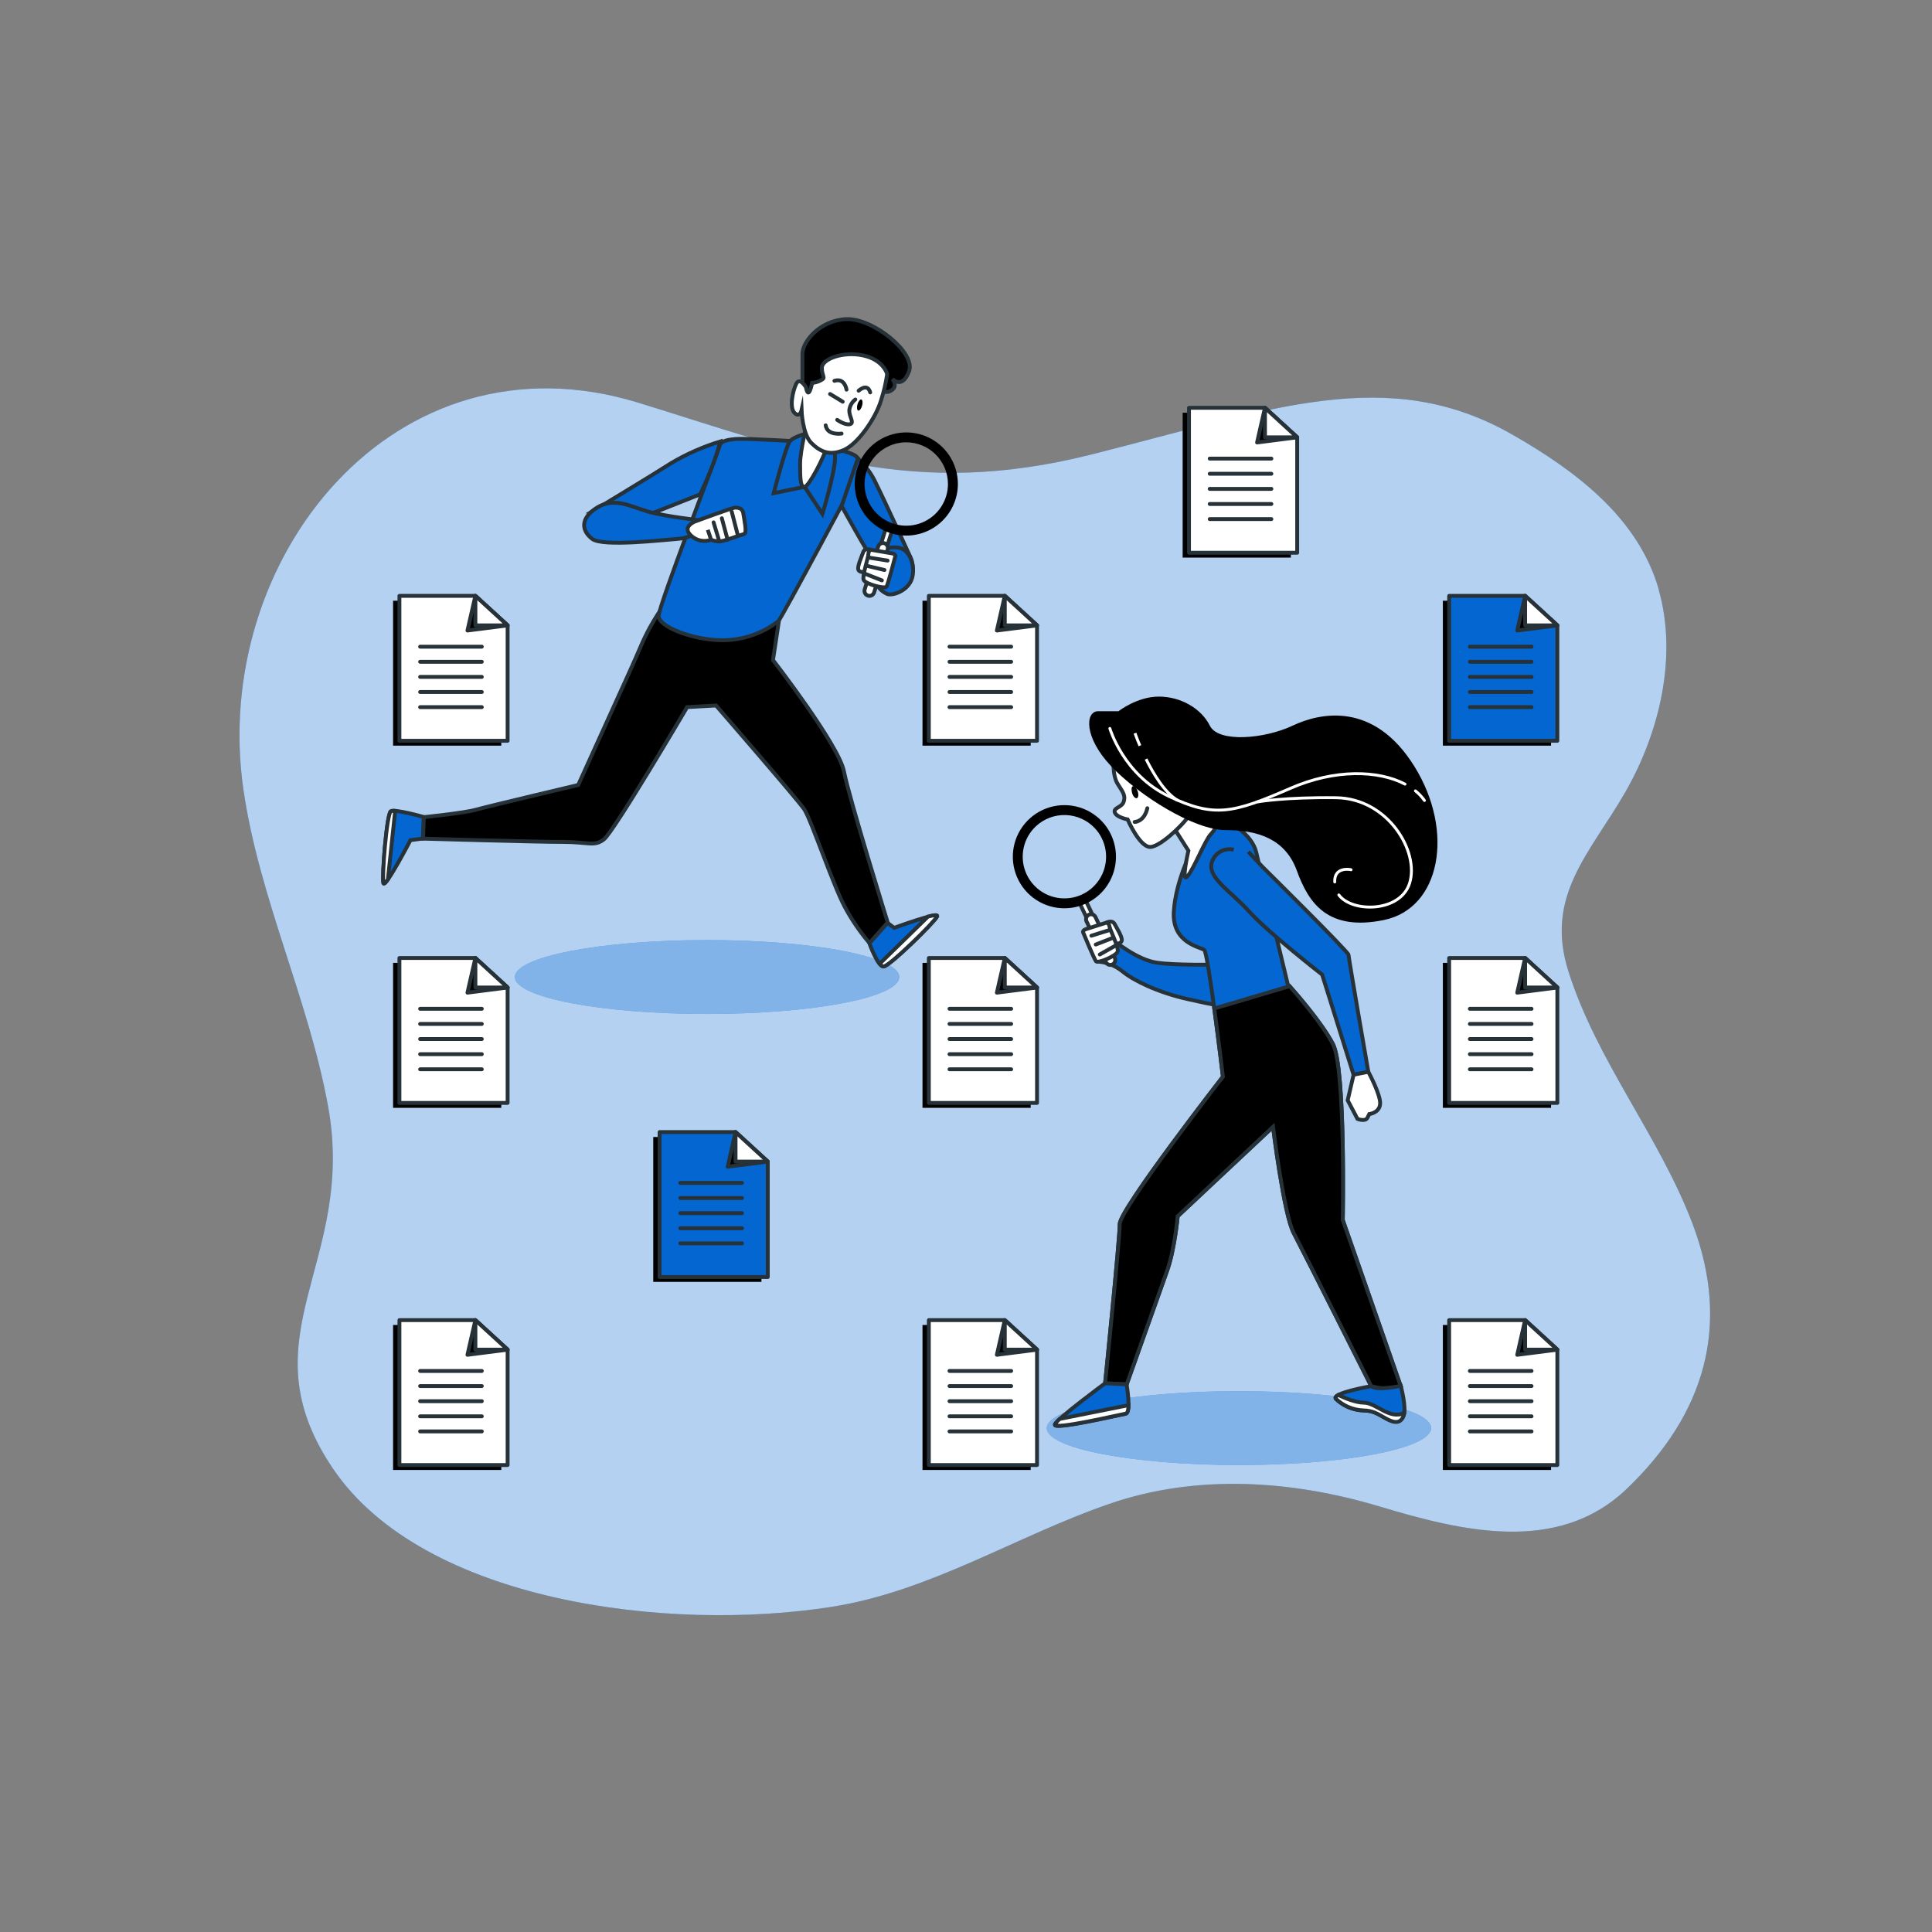 <svg width="500" height="500" viewBox="0 0 500 500" fill="none" xmlns="http://www.w3.org/2000/svg">
<rect x="0" y="0" width="500" height="500" fill="#808080" stroke="none"/>
<path d="M429.25 152.55V152.42C423.87 133.85 407.63 121.79 391.6 112.59C359.25 94.02 329.25 105.83 282.6 117.59C235.95 129.35 207.6 117.27 165.26 104.24C102 84.79 54.35 144.79 63 204.37C67.09 232.44 79.75 258.3 84.88 286.14C92.39 326.95 62.81 345.8 86.27 380.22C109.73 414.64 173 422.5 215.21 415.85C240.78 411.85 262.92 397.54 287.09 389.2C309.76 381.38 334.4 383.08 357.09 389.89C378.14 396.2 403.09 402.41 420.93 385.37C441.22 366 448 343.08 438.05 316.78C429.43 294.01 413.25 274.65 405.9 251.37C399.7 231.78 411.5 220.86 420.62 205.01C429.44 189.68 434.23 169.91 429.25 152.55Z" fill="#0466D1"/>
<path opacity="0.7" d="M429.25 152.55V152.42C423.87 133.85 407.63 121.79 391.6 112.59C359.25 94.02 329.25 105.83 282.6 117.59C235.95 129.35 207.6 117.27 165.26 104.24C102 84.79 54.35 144.79 63 204.37C67.09 232.44 79.75 258.3 84.88 286.14C92.39 326.95 62.81 345.8 86.27 380.22C109.73 414.64 173 422.5 215.21 415.85C240.78 411.85 262.92 397.54 287.09 389.2C309.76 381.38 334.4 383.08 357.09 389.89C378.14 396.2 403.09 402.41 420.93 385.37C441.22 366 448 343.08 438.05 316.78C429.43 294.01 413.25 274.65 405.9 251.37C399.7 231.78 411.5 220.86 420.62 205.01C429.44 189.68 434.23 169.91 429.25 152.55Z" fill="white"/>
<path d="M266.74 286.7H238.74V249.19H258.4L266.74 256.83V286.7Z" fill="black"/>
<path d="M268.381 285.43H240.381V247.93H260.041L268.381 255.57V285.43Z" fill="white" stroke="#263238" stroke-linecap="round" stroke-linejoin="round"/>
<path d="M260.04 247.93L257.99 256.9L268.38 255.57L260.04 247.93Z" fill="black" stroke="#263238" stroke-linecap="round" stroke-linejoin="round"/>
<path d="M260.04 247.93V255.57H268.38L260.04 247.93Z" fill="white" stroke="#263238" stroke-linecap="round" stroke-linejoin="round"/>
<path d="M245.73 261.08H261.69" stroke="#263238" stroke-linecap="round" stroke-linejoin="round"/>
<path d="M245.73 264.99H261.69" stroke="#263238" stroke-linecap="round" stroke-linejoin="round"/>
<path d="M245.73 268.9H261.69" stroke="#263238" stroke-linecap="round" stroke-linejoin="round"/>
<path d="M245.73 272.82H261.69" stroke="#263238" stroke-linecap="round" stroke-linejoin="round"/>
<path d="M245.73 276.73H261.69" stroke="#263238" stroke-linecap="round" stroke-linejoin="round"/>
<path d="M401.41 286.7H373.41V249.19H393.07L401.41 256.83V286.7Z" fill="black"/>
<path d="M403.041 285.43H375.041V247.93H394.701L403.041 255.57V285.43Z" fill="white" stroke="#263238" stroke-linecap="round" stroke-linejoin="round"/>
<path d="M394.7 247.93L392.66 256.9L403.04 255.57L394.7 247.93Z" fill="black" stroke="#263238" stroke-linecap="round" stroke-linejoin="round"/>
<path d="M394.701 247.93V255.57H403.041L394.701 247.93Z" fill="white" stroke="#263238" stroke-linecap="round" stroke-linejoin="round"/>
<path d="M380.4 261.08H396.36" stroke="#263238" stroke-linecap="round" stroke-linejoin="round"/>
<path d="M380.4 264.99H396.36" stroke="#263238" stroke-linecap="round" stroke-linejoin="round"/>
<path d="M380.4 268.9H396.36" stroke="#263238" stroke-linecap="round" stroke-linejoin="round"/>
<path d="M380.4 272.82H396.36" stroke="#263238" stroke-linecap="round" stroke-linejoin="round"/>
<path d="M380.4 276.73H396.36" stroke="#263238" stroke-linecap="round" stroke-linejoin="round"/>
<path d="M129.73 286.7H101.73V249.19H121.39L129.73 256.83V286.7Z" fill="black"/>
<path d="M131.37 285.43H103.37V247.93H123.03L131.37 255.57V285.43Z" fill="white" stroke="#263238" stroke-linecap="round" stroke-linejoin="round"/>
<path d="M123.03 247.93L120.98 256.9L131.37 255.57L123.03 247.93Z" fill="black" stroke="#263238" stroke-linecap="round" stroke-linejoin="round"/>
<path d="M123.031 247.93V255.57H131.371L123.031 247.93Z" fill="white" stroke="#263238" stroke-linecap="round" stroke-linejoin="round"/>
<path d="M108.73 261.08H124.69" stroke="#263238" stroke-linecap="round" stroke-linejoin="round"/>
<path d="M108.73 264.99H124.69" stroke="#263238" stroke-linecap="round" stroke-linejoin="round"/>
<path d="M108.73 268.9H124.69" stroke="#263238" stroke-linecap="round" stroke-linejoin="round"/>
<path d="M108.73 272.82H124.69" stroke="#263238" stroke-linecap="round" stroke-linejoin="round"/>
<path d="M108.73 276.73H124.69" stroke="#263238" stroke-linecap="round" stroke-linejoin="round"/>
<path d="M266.74 380.42H238.74V342.91H258.4L266.74 350.55V380.42Z" fill="black"/>
<path d="M268.381 379.15H240.381V341.65H260.041L268.381 349.29V379.15Z" fill="white" stroke="#263238" stroke-linecap="round" stroke-linejoin="round"/>
<path d="M260.04 341.65L257.99 350.62L268.38 349.29L260.04 341.65Z" fill="black" stroke="#263238" stroke-linecap="round" stroke-linejoin="round"/>
<path d="M260.04 341.65V349.29H268.38L260.04 341.65Z" fill="white" stroke="#263238" stroke-linecap="round" stroke-linejoin="round"/>
<path d="M245.73 354.8H261.69" stroke="#263238" stroke-linecap="round" stroke-linejoin="round"/>
<path d="M245.73 358.71H261.69" stroke="#263238" stroke-linecap="round" stroke-linejoin="round"/>
<path d="M245.73 362.63H261.69" stroke="#263238" stroke-linecap="round" stroke-linejoin="round"/>
<path d="M245.73 366.54H261.69" stroke="#263238" stroke-linecap="round" stroke-linejoin="round"/>
<path d="M245.73 370.45H261.69" stroke="#263238" stroke-linecap="round" stroke-linejoin="round"/>
<path d="M401.41 380.42H373.41V342.91H393.07L401.41 350.55V380.42Z" fill="black"/>
<path d="M403.041 379.15H375.041V341.65H394.701L403.041 349.29V379.15Z" fill="white" stroke="#263238" stroke-linecap="round" stroke-linejoin="round"/>
<path d="M394.7 341.65L392.66 350.62L403.04 349.29L394.7 341.65Z" fill="black" stroke="#263238" stroke-linecap="round" stroke-linejoin="round"/>
<path d="M394.701 341.65V349.29H403.041L394.701 341.65Z" fill="white" stroke="#263238" stroke-linecap="round" stroke-linejoin="round"/>
<path d="M380.4 354.8H396.36" stroke="#263238" stroke-linecap="round" stroke-linejoin="round"/>
<path d="M380.4 358.71H396.36" stroke="#263238" stroke-linecap="round" stroke-linejoin="round"/>
<path d="M380.4 362.63H396.36" stroke="#263238" stroke-linecap="round" stroke-linejoin="round"/>
<path d="M380.4 366.54H396.36" stroke="#263238" stroke-linecap="round" stroke-linejoin="round"/>
<path d="M380.4 370.45H396.36" stroke="#263238" stroke-linecap="round" stroke-linejoin="round"/>
<path d="M129.73 380.42H101.73V342.91H121.39L129.73 350.55V380.42Z" fill="black"/>
<path d="M131.37 379.15H103.37V341.65H123.03L131.37 349.29V379.15Z" fill="white" stroke="#263238" stroke-linecap="round" stroke-linejoin="round"/>
<path d="M123.03 341.65L120.98 350.62L131.37 349.29L123.03 341.65Z" fill="black" stroke="#263238" stroke-linecap="round" stroke-linejoin="round"/>
<path d="M123.031 341.65V349.29H131.371L123.031 341.65Z" fill="white" stroke="#263238" stroke-linecap="round" stroke-linejoin="round"/>
<path d="M108.73 354.8H124.69" stroke="#263238" stroke-linecap="round" stroke-linejoin="round"/>
<path d="M108.73 358.71H124.69" stroke="#263238" stroke-linecap="round" stroke-linejoin="round"/>
<path d="M108.73 362.63H124.69" stroke="#263238" stroke-linecap="round" stroke-linejoin="round"/>
<path d="M108.73 366.54H124.69" stroke="#263238" stroke-linecap="round" stroke-linejoin="round"/>
<path d="M108.73 370.45H124.69" stroke="#263238" stroke-linecap="round" stroke-linejoin="round"/>
<path d="M197.061 331.75H169.061V294.25H188.731L197.061 301.89V331.75Z" fill="black"/>
<path d="M198.7 330.49H170.7V292.98H190.36L198.7 300.62V330.49Z" fill="#0466D1" stroke="#263238" stroke-linecap="round" stroke-linejoin="round"/>
<path d="M190.361 292.98L188.321 301.95L198.701 300.62L190.361 292.98Z" fill="black" stroke="#263238" stroke-linecap="round" stroke-linejoin="round"/>
<path d="M190.36 292.98V300.62H198.7L190.36 292.98Z" fill="white" stroke="#263238" stroke-linecap="round" stroke-linejoin="round"/>
<path d="M176.061 306.14H192.021" stroke="#263238" stroke-linecap="round" stroke-linejoin="round"/>
<path d="M176.061 310.05H192.021" stroke="#263238" stroke-linecap="round" stroke-linejoin="round"/>
<path d="M176.061 313.96H192.021" stroke="#263238" stroke-linecap="round" stroke-linejoin="round"/>
<path d="M176.061 317.87H192.021" stroke="#263238" stroke-linecap="round" stroke-linejoin="round"/>
<path d="M176.061 321.78H192.021" stroke="#263238" stroke-linecap="round" stroke-linejoin="round"/>
<path d="M266.74 192.98H238.74V155.47H258.4L266.74 163.11V192.98Z" fill="black"/>
<path d="M268.381 191.71H240.381V154.21H260.041L268.381 161.85V191.71Z" fill="white" stroke="#263238" stroke-linecap="round" stroke-linejoin="round"/>
<path d="M260.04 154.21L257.99 163.18L268.38 161.85L260.04 154.21Z" fill="black" stroke="#263238" stroke-linecap="round" stroke-linejoin="round"/>
<path d="M260.04 154.21V161.85H268.38L260.04 154.21Z" fill="white" stroke="#263238" stroke-linecap="round" stroke-linejoin="round"/>
<path d="M245.73 167.36H261.69" stroke="#263238" stroke-linecap="round" stroke-linejoin="round"/>
<path d="M245.73 171.27H261.69" stroke="#263238" stroke-linecap="round" stroke-linejoin="round"/>
<path d="M245.73 175.18H261.69" stroke="#263238" stroke-linecap="round" stroke-linejoin="round"/>
<path d="M245.73 179.09H261.69" stroke="#263238" stroke-linecap="round" stroke-linejoin="round"/>
<path d="M245.73 183.01H261.69" stroke="#263238" stroke-linecap="round" stroke-linejoin="round"/>
<path d="M334.071 144.31H306.071V106.81H325.741L334.071 114.44V144.31Z" fill="black"/>
<path d="M335.711 143.05H307.711V105.54H327.371L335.711 113.18V143.05Z" fill="white" stroke="#263238" stroke-linecap="round" stroke-linejoin="round"/>
<path d="M327.37 105.54L325.33 114.51L335.71 113.18L327.37 105.54Z" fill="black" stroke="#263238" stroke-linecap="round" stroke-linejoin="round"/>
<path d="M327.371 105.54V113.18H335.711L327.371 105.54Z" fill="white" stroke="#263238" stroke-linecap="round" stroke-linejoin="round"/>
<path d="M313.071 118.69H329.031" stroke="#263238" stroke-linecap="round" stroke-linejoin="round"/>
<path d="M313.071 122.61H329.031" stroke="#263238" stroke-linecap="round" stroke-linejoin="round"/>
<path d="M313.071 126.52H329.031" stroke="#263238" stroke-linecap="round" stroke-linejoin="round"/>
<path d="M313.071 130.43H329.031" stroke="#263238" stroke-linecap="round" stroke-linejoin="round"/>
<path d="M313.071 134.34H329.031" stroke="#263238" stroke-linecap="round" stroke-linejoin="round"/>
<path d="M401.41 192.98H373.41V155.47H393.07L401.41 163.11V192.98Z" fill="black"/>
<path d="M403.041 191.71H375.041V154.21H394.701L403.041 161.85V191.71Z" fill="#0466D1" stroke="#263238" stroke-linecap="round" stroke-linejoin="round"/>
<path d="M394.7 154.21L392.66 163.18L403.04 161.85L394.7 154.21Z" fill="black" stroke="#263238" stroke-linecap="round" stroke-linejoin="round"/>
<path d="M394.701 154.21V161.85H403.041L394.701 154.21Z" fill="white" stroke="#263238" stroke-linecap="round" stroke-linejoin="round"/>
<path d="M380.4 167.36H396.36" stroke="#263238" stroke-linecap="round" stroke-linejoin="round"/>
<path d="M380.4 171.27H396.36" stroke="#263238" stroke-linecap="round" stroke-linejoin="round"/>
<path d="M380.4 175.18H396.36" stroke="#263238" stroke-linecap="round" stroke-linejoin="round"/>
<path d="M380.4 179.09H396.36" stroke="#263238" stroke-linecap="round" stroke-linejoin="round"/>
<path d="M380.4 183.01H396.36" stroke="#263238" stroke-linecap="round" stroke-linejoin="round"/>
<path d="M129.73 192.98H101.73V155.47H121.39L129.73 163.11V192.98Z" fill="black"/>
<path d="M131.37 191.71H103.37V154.21H123.03L131.37 161.85V191.71Z" fill="white" stroke="#263238" stroke-linecap="round" stroke-linejoin="round"/>
<path d="M123.03 154.21L120.98 163.18L131.37 161.85L123.03 154.21Z" fill="black" stroke="#263238" stroke-linecap="round" stroke-linejoin="round"/>
<path d="M123.031 154.21V161.85H131.371L123.031 154.21Z" fill="white" stroke="#263238" stroke-linecap="round" stroke-linejoin="round"/>
<path d="M108.73 167.36H124.69" stroke="#263238" stroke-linecap="round" stroke-linejoin="round"/>
<path d="M108.73 171.27H124.69" stroke="#263238" stroke-linecap="round" stroke-linejoin="round"/>
<path d="M108.73 175.18H124.69" stroke="#263238" stroke-linecap="round" stroke-linejoin="round"/>
<path d="M108.73 179.09H124.69" stroke="#263238" stroke-linecap="round" stroke-linejoin="round"/>
<path d="M108.73 183.01H124.69" stroke="#263238" stroke-linecap="round" stroke-linejoin="round"/>
<path d="M320.639 379.15C348.11 379.15 370.379 374.87 370.379 369.59C370.379 364.31 348.11 360.03 320.639 360.03C293.169 360.03 270.899 364.31 270.899 369.59C270.899 374.87 293.169 379.15 320.639 379.15Z" fill="#0466D1"/>
<path opacity="0.5" d="M320.639 379.15C348.11 379.15 370.379 374.87 370.379 369.59C370.379 364.31 348.11 360.03 320.639 360.03C293.169 360.03 270.899 364.31 270.899 369.59C270.899 374.87 293.169 379.15 320.639 379.15Z" fill="white"/>
<path d="M282.91 238.51C282.847 238.573 282.772 238.624 282.69 238.66C282.486 238.755 282.252 238.766 282.04 238.689C281.828 238.612 281.655 238.454 281.56 238.25L279.56 234.04C279.486 233.838 279.49 233.616 279.571 233.417C279.653 233.218 279.806 233.057 280.001 232.966C280.195 232.874 280.417 232.858 280.622 232.922C280.827 232.986 281.001 233.124 281.11 233.31L283.11 237.52C283.187 237.685 283.209 237.87 283.173 238.048C283.137 238.226 283.045 238.388 282.91 238.51Z" fill="white" stroke="#263238" stroke-miterlimit="10"/>
<path d="M284.71 248.9C286.854 249.188 288.876 250.068 290.55 251.44C293.35 253.73 299.45 256.78 307.34 258.56C315.23 260.34 317.25 260.56 317.25 260.56L315.25 249.63C315.25 249.63 304.06 249.88 299.25 249.12C294.44 248.36 288.82 244.04 286.25 241.75C283.68 239.46 284.71 248.9 284.71 248.9Z" fill="#0466D1" stroke="#263238" stroke-miterlimit="10"/>
<path d="M288.219 249.38C288.122 249.467 288.015 249.541 287.899 249.6C287.591 249.744 287.239 249.761 286.919 249.647C286.599 249.533 286.336 249.296 286.189 248.99L281.189 238.44C281.117 238.288 281.075 238.123 281.067 237.954C281.059 237.786 281.083 237.617 281.14 237.459C281.197 237.3 281.284 237.154 281.397 237.029C281.51 236.904 281.647 236.802 281.799 236.73C281.952 236.658 282.117 236.616 282.285 236.608C282.453 236.599 282.622 236.624 282.781 236.681C282.939 236.737 283.085 236.825 283.21 236.938C283.335 237.051 283.437 237.188 283.509 237.34L288.509 247.89C288.623 248.137 288.656 248.414 288.604 248.682C288.552 248.949 288.418 249.193 288.219 249.38Z" fill="white" stroke="#263238" stroke-miterlimit="10"/>
<path d="M284.56 231.49C282.627 233.288 280.204 234.473 277.597 234.894C274.991 235.315 272.318 234.954 269.917 233.857C267.515 232.759 265.494 230.974 264.107 228.727C262.72 226.48 262.031 223.873 262.126 221.234C262.221 218.596 263.096 216.045 264.641 213.904C266.186 211.763 268.331 210.128 270.805 209.206C273.279 208.284 275.971 208.116 278.54 208.724C281.11 209.331 283.441 210.687 285.24 212.62C287.647 215.215 288.928 218.658 288.8 222.196C288.673 225.733 287.148 229.075 284.56 231.49ZM268.12 213.81C266.556 215.263 265.458 217.147 264.966 219.224C264.473 221.301 264.607 223.478 265.352 225.478C266.097 227.479 267.418 229.214 269.149 230.463C270.879 231.713 272.942 232.421 275.075 232.498C277.208 232.575 279.317 232.017 281.133 230.896C282.949 229.774 284.392 228.139 285.279 226.198C286.166 224.256 286.457 222.095 286.115 219.988C285.774 217.881 284.815 215.922 283.36 214.36C281.409 212.27 278.71 211.039 275.853 210.936C272.997 210.833 270.216 211.866 268.12 213.81Z" fill="black"/>
<path d="M286.46 238.74C286.46 238.74 287.85 238 288.46 239.14C289.07 240.28 290.58 242.65 290.29 243.51C290 244.37 288.38 244.51 287.59 243.62C286.812 242.476 286.181 241.24 285.71 239.94L286.46 238.74Z" fill="white" stroke="#263238" stroke-miterlimit="10"/>
<path d="M281.12 240.44L286.46 238.74C286.653 238.863 286.815 239.027 286.936 239.221C287.057 239.415 287.134 239.633 287.16 239.86C287.27 240.66 289.52 245.11 289.27 246.23C289.02 247.35 284.14 249.4 283.65 248.79C283.16 248.18 280.28 241.23 280.28 241.23C280.28 241.23 280.2 240.7 281.12 240.44Z" fill="white" stroke="#263238" stroke-miterlimit="10"/>
<path d="M287.269 240.66L282.449 242.16" stroke="#263238" stroke-miterlimit="10" stroke-linecap="round"/>
<path d="M287.97 242.74L283.58 244.44" stroke="#263238" stroke-miterlimit="10" stroke-linecap="round"/>
<path d="M288.78 244.67L284.62 247.02" stroke="#263238" stroke-miterlimit="10" stroke-linecap="round"/>
<path d="M308.61 219.66C308.61 219.66 304.28 227.79 303.78 235.93C303.28 244.07 310.64 245.08 311.66 245.84C312.68 246.6 316.49 278.64 316.49 278.64C316.49 278.64 289.79 312.97 289.79 316.78C289.79 320.59 286 358 286 358L291.59 358.26C291.59 358.26 300 334.58 302 329C304 323.42 304.79 314.76 304.79 314.76L329.46 291.62C329.46 291.62 332.25 314.25 334.8 319.08C337.35 323.91 354.88 358.75 354.88 358.75C356.382 359.134 357.914 359.389 359.46 359.51C360.517 359.462 361.554 359.204 362.51 358.75L347.51 315.75C347.51 315.75 348.27 276.59 344.97 270.23C341.67 263.87 333.27 254.72 333.27 254.72C333.27 254.72 326.15 225.23 325.13 220.65C324.11 216.07 318.27 212.26 315.47 212.26C312.67 212.26 308.61 219.66 308.61 219.66Z" fill="#0466D1" stroke="#263238" stroke-miterlimit="10"/>
<path d="M304 214.57L307.56 220.16C307.56 220.16 305.56 228.81 307.31 226.78C309.06 224.75 311.88 217.37 313.41 215.84C314.353 214.831 315.039 213.61 315.41 212.28L307.84 208L304 214.57Z" fill="white" stroke="#263238" stroke-miterlimit="10"/>
<path d="M288.21 195.92C288.21 195.92 287.76 200.59 289.28 202.92C290.8 205.25 291.28 205.97 290.81 207.49C290.34 209.01 288.01 209.02 288.52 210.29C289.03 211.56 291.83 212.07 291.83 212.07C291.83 212.07 294.88 219.19 297.67 219.19C300.46 219.19 307.61 212.19 308.62 209.64C309.63 207.09 299.2 200.37 297.42 198.85C295.64 197.33 290.24 193.12 288.21 195.92Z" fill="white" stroke="#263238" stroke-miterlimit="10"/>
<path d="M294.43 204.78C294.71 205.63 294.62 206.43 294.22 206.56C293.82 206.69 293.22 206.11 292.99 205.26C292.76 204.41 292.79 203.61 293.19 203.47C293.59 203.33 294.14 203.92 294.43 204.78Z" fill="black"/>
<path d="M293.649 212.72C293.649 212.72 296.109 212.72 296.929 209.17" stroke="#263238" stroke-miterlimit="10" stroke-linecap="round"/>
<path d="M289.47 184.06H284.21C280.83 184.06 280.46 190.81 287.59 198.32C294.72 205.83 308.98 214.83 317.24 214.83C325.5 214.83 332.63 217.08 335.63 225.34C338.63 233.6 343.51 241.1 358.15 238.1C372.79 235.1 376.54 215.21 366.03 198.32C355.52 181.43 341.63 184.43 334.5 187.81C327.37 191.19 315.36 192.31 313.11 187.81C310.86 183.31 305.54 180.28 299.91 180.28C294.28 180.28 289.47 184.06 289.47 184.06Z" fill="black"/>
<path d="M362.51 358.74L347.51 315.74C347.51 315.74 348.27 276.58 344.97 270.22C342.13 264.77 335.57 257.28 333.76 255.22L314.25 261C315.41 269.6 316.49 278.65 316.49 278.65C316.49 278.65 289.79 312.98 289.79 316.79C289.79 320.6 286 358 286 358L291.59 358.26C291.59 358.26 300 334.58 302 329C304 323.42 304.79 314.76 304.79 314.76L329.46 291.62C329.46 291.62 332.25 314.25 334.8 319.08C337.35 323.91 354.88 358.75 354.88 358.75C356.382 359.134 357.914 359.389 359.46 359.51C360.518 359.459 361.555 359.197 362.51 358.74Z" fill="black" stroke="#263238" stroke-miterlimit="10"/>
<path d="M319.29 219.91C318.145 219.633 316.937 219.792 315.903 220.356C314.868 220.919 314.079 221.848 313.69 222.96C312.17 227.03 318.52 230.59 323.35 235.96C328.18 241.33 342.17 252.23 342.17 252.23L350.31 278.17L354.12 277.4C354.12 277.4 349 247.88 349 247.12C349 246.36 327.65 225.25 326.88 224.49C326.11 223.73 323.07 220.42 323.07 220.42" fill="#0466D1"/>
<path d="M319.29 219.91C318.145 219.633 316.937 219.792 315.903 220.356C314.868 220.919 314.079 221.848 313.69 222.96C312.17 227.03 318.52 230.59 323.35 235.96C328.18 241.33 342.17 252.23 342.17 252.23L350.31 278.17L354.12 277.4C354.12 277.4 349 247.88 349 247.12C349 246.36 327.65 225.25 326.88 224.49C326.11 223.73 323.07 220.42 323.07 220.42" stroke="#263238" stroke-miterlimit="10"/>
<path d="M350.309 278.14L348.779 284.75L351.319 289.58C351.319 289.58 353.319 290.34 353.869 289.32L354.369 288.32C354.369 288.32 356.919 288.06 357.169 285.77C357.419 283.48 354.119 277.38 354.119 277.38L350.309 278.14Z" fill="white" stroke="#263238" stroke-miterlimit="10"/>
<path d="M286 358C286 358 273.54 367.16 273 368.68C272.46 370.2 289.78 366.14 291.31 365.88C292.84 365.62 291.56 358.26 291.56 358.26L286 358Z" fill="#0466D1" stroke="#263238" stroke-miterlimit="10"/>
<path d="M274.28 367.21C273.776 367.612 273.346 368.1 273.01 368.65C272.5 370.18 289.79 366.11 291.32 365.85C291.84 365.77 292.03 364.85 292.06 363.66L274.28 367.21Z" fill="white" stroke="#263238" stroke-miterlimit="10"/>
<path d="M354.88 358.74C354.88 358.74 344.46 360.52 345.73 362.04C347.654 363.882 350.189 364.95 352.85 365.04C355.39 365.04 356.41 365.8 358.7 367.04C360.99 368.28 362.51 368.31 363.27 366.27C364.03 364.23 362.51 358.65 362.51 358.65C362.51 358.65 356.41 360 354.88 358.74Z" fill="#0466D1" stroke="#263238" stroke-miterlimit="10"/>
<path d="M358.7 367.13C360.98 368.4 362.51 368.4 363.27 366.36C363.355 366.128 363.408 365.886 363.43 365.64C359.64 367.55 356.15 363.01 352.97 363.01C350.97 363.01 348.18 361.9 346.33 361.01C345.73 361.35 345.45 361.69 345.73 362.01C347.653 363.852 350.189 364.92 352.85 365.01C355.39 365.09 356.41 365.85 358.7 367.13Z" fill="white" stroke="#263238" stroke-miterlimit="10"/>
<path d="M296.59 196.44C298.59 200.44 301.48 205.21 304.82 207.16" stroke="white" stroke-width="0.75" stroke-miterlimit="10"/>
<path d="M293.739 189.75C293.739 189.75 294.189 191.06 295.009 192.99" stroke="white" stroke-width="0.75" stroke-miterlimit="10"/>
<path d="M366.311 204.68C367.201 205.395 367.988 206.229 368.651 207.16" stroke="white" stroke-width="0.75" stroke-miterlimit="10" stroke-linecap="round"/>
<path d="M287.23 188.52C287.23 188.52 290.75 200.52 302.53 206.1C314.31 211.68 319.06 210.5 334 204C345.44 199 356.68 199.3 363.61 202.93" stroke="white" stroke-width="0.75" stroke-miterlimit="10" stroke-linecap="round"/>
<path d="M345.43 228.25C345.24 224.38 349.2 224.94 349.66 225.09" stroke="white" stroke-width="0.75" stroke-miterlimit="10" stroke-linecap="round"/>
<path d="M325.57 207.51C325.57 207.51 332.43 206.28 345.79 206.45C359.15 206.62 367.42 220.35 364.79 228.61C362.37 236.19 349.89 236.23 346.49 231.61" stroke="white" stroke-width="0.75" stroke-miterlimit="10" stroke-linecap="round"/>
<path d="M182.99 262.41C210.461 262.41 232.73 258.13 232.73 252.85C232.73 247.57 210.461 243.29 182.99 243.29C155.519 243.29 133.25 247.57 133.25 252.85C133.25 258.13 155.519 262.41 182.99 262.41Z" fill="#0466D1"/>
<path opacity="0.5" d="M182.99 262.41C210.461 262.41 232.73 258.13 232.73 252.85C232.73 247.57 210.461 243.29 182.99 243.29C155.519 243.29 133.25 247.57 133.25 252.85C133.25 258.13 155.519 262.41 182.99 262.41Z" fill="white"/>
<path d="M207.67 99.77C207.67 99.77 207.67 94.77 207.67 91.59C207.67 88.41 212.2 82.87 219.05 82.59C225.9 82.31 237.05 91.27 235.27 96.07C233.49 100.87 230.93 98.07 230.93 98.07C230.93 98.07 232.76 100.13 230.25 101.27C227.74 102.41 226 97.72 226 97.72C226 97.72 222.57 94.52 219.37 94.52C216.17 94.52 217.09 94.75 214.8 97.94C212.51 101.13 210.46 100.23 210.46 101.37C210.46 102.51 212.06 104.37 209.55 104.37C207.04 104.37 207.67 99.77 207.67 99.77Z" fill="black" stroke="#263238" stroke-miterlimit="10"/>
<path d="M109.69 211.45C109.69 211.45 102.22 209.32 101.15 209.96C100.08 210.6 98.8 227.05 99.23 228.54C99.66 230.03 106.23 217.43 106.23 217.43L109.43 217.01L109.69 211.45Z" fill="#0466D1" stroke="#263238" stroke-miterlimit="10"/>
<path d="M102.27 209.85C101.893 209.791 101.508 209.829 101.15 209.96C100.08 210.6 98.8 227.05 99.23 228.54C99.33 228.89 99.77 228.46 100.39 227.6L102.27 209.85Z" fill="white" stroke="#263238" stroke-miterlimit="10"/>
<path d="M171.429 157.2C169.443 160.034 167.726 163.047 166.299 166.2C164.379 170.68 162.239 175.38 162.239 175.38L149.639 203.15C149.639 203.15 126.139 208.71 123.149 209.56C120.159 210.41 109.689 211.48 109.689 211.48L109.479 217.04C109.479 217.04 138.739 217.89 145.579 217.89C152.419 217.89 153.699 219.17 156.259 217.25C158.819 215.33 177.829 183 177.829 183L185.309 182.58C185.309 182.58 206.459 206.93 208.169 209.49C209.879 212.05 215.639 229.14 218.629 234.7C220.432 238.046 222.58 241.193 225.039 244.09L229.739 238.75C229.739 238.75 219.739 206.5 218.419 199.66C217.099 192.82 200.049 170.83 200.049 170.83L201.759 159.51C201.759 159.51 174.199 160.4 171.429 157.2Z" fill="black" stroke="#263238" stroke-miterlimit="10"/>
<path d="M208.57 114.33C208.57 114.33 193.08 113.44 190.85 113.59C188.62 113.74 186.53 114.03 186.24 115.37C185.95 116.71 170.46 156.75 170.46 159.43C170.46 162.11 179.09 165.69 187.13 165.69C192.303 165.655 197.322 163.927 201.42 160.77C202.16 160.18 222.26 122.52 222.71 121.62C223.16 120.72 223 119.39 221.52 118.05C220.04 116.71 208.57 114.33 208.57 114.33Z" fill="#0466D1" stroke="#263238" stroke-miterlimit="10"/>
<path d="M209.46 112C209.46 112 205.459 112.89 204.399 114.23C203.339 115.57 200.229 127.63 200.229 127.63L208.229 125.99L212.839 132.99C212.839 132.99 215.969 122.87 216.119 118.55C216.269 114.23 211.69 111.5 209.46 112Z" fill="#0466D1" stroke="#263238" stroke-miterlimit="10"/>
<path d="M186.38 114.26C181.974 115.602 177.744 117.466 173.78 119.81C168.43 123.23 152.84 132.63 152.84 132.63L162.84 135.19L181.21 127.93C181.21 127.93 185.1 119.81 186.38 114.26Z" fill="#0466D1" stroke="#263238" stroke-miterlimit="10"/>
<path d="M182.109 134.77C182.109 134.77 172.279 133.7 167.789 132.42C163.299 131.14 159.039 128.57 154.549 131.35C150.059 134.13 150.489 137.35 153.269 139.47C156.049 141.59 172.069 139.68 175.269 139.47C177.163 139.349 178.998 138.762 180.609 137.76L182.109 134.77Z" fill="#0466D1" stroke="#263238" stroke-miterlimit="10"/>
<path d="M179.76 135C179.76 135 189.58 131.37 190.22 131.37C190.86 131.37 192.15 131.37 192.36 132.86C192.57 134.35 193.43 137.99 192.57 138.2C191.71 138.41 187.23 140.13 186.16 140.13C185.431 140.105 184.711 139.96 184.03 139.7C183.208 139.995 182.323 140.072 181.463 139.923C180.602 139.774 179.795 139.404 179.12 138.85C176.77 136.9 178.47 135.62 179.76 135Z" fill="white" stroke="#263238" stroke-miterlimit="10"/>
<path d="M184.03 139.68L183.17 137.12" stroke="#263238" stroke-miterlimit="10"/>
<path d="M186.81 134.13L188.3 139.68" stroke="#263238" stroke-miterlimit="10" stroke-linecap="round"/>
<path d="M189.37 132.42L190.86 138.18" stroke="#263238" stroke-miterlimit="10" stroke-linecap="round"/>
<path d="M184.67 135.19L186.16 140.11" stroke="#263238" stroke-miterlimit="10" stroke-linecap="round"/>
<path d="M222 118.69C223.999 120.497 225.606 122.696 226.72 125.15C229.01 129.73 235.72 144.41 235.72 144.41C235.72 144.41 237.87 149.41 233.43 151.01C228.99 152.61 228.43 148.32 226.56 145.89C224.69 143.46 217.81 130.94 217.81 130.94L222 118.69Z" fill="#0466D1" stroke="#263238" stroke-miterlimit="10"/>
<path d="M226.88 143.33C227.634 142.686 228.515 142.209 229.467 141.932C230.419 141.654 231.418 141.582 232.4 141.72C235.9 142.12 237.12 147.51 235.77 150.34C234.42 153.17 230.77 154.24 229.57 153.7C228.37 153.16 224.46 151 226.88 143.33Z" fill="#0466D1" stroke="#263238" stroke-miterlimit="10"/>
<path d="M228.55 142.63C228.467 142.644 228.383 142.644 228.3 142.63C228.193 142.597 228.093 142.543 228.007 142.471C227.92 142.399 227.849 142.311 227.797 142.212C227.745 142.112 227.713 142.003 227.703 141.891C227.694 141.78 227.706 141.667 227.74 141.56L229.14 137.11C229.173 137.003 229.227 136.903 229.299 136.817C229.371 136.731 229.459 136.661 229.559 136.609C229.659 136.558 229.768 136.527 229.88 136.519C229.991 136.51 230.104 136.524 230.21 136.56C230.318 136.593 230.417 136.647 230.504 136.719C230.59 136.79 230.661 136.879 230.713 136.978C230.765 137.078 230.797 137.186 230.807 137.298C230.817 137.41 230.804 137.523 230.77 137.63L229.37 142.08C229.305 142.244 229.192 142.384 229.046 142.482C228.899 142.581 228.726 142.632 228.55 142.63Z" fill="white" stroke="#263238" stroke-miterlimit="10"/>
<path d="M225 154.21C224.871 154.21 224.743 154.19 224.62 154.15C224.296 154.047 224.026 153.819 223.869 153.518C223.712 153.216 223.68 152.865 223.78 152.54L227.29 141.39C227.401 141.077 227.628 140.819 227.926 140.67C228.223 140.522 228.566 140.495 228.883 140.594C229.2 140.694 229.465 140.914 229.623 141.206C229.781 141.498 229.82 141.84 229.73 142.16L226.22 153.31C226.141 153.571 225.979 153.8 225.759 153.962C225.54 154.124 225.273 154.211 225 154.21Z" fill="white" stroke="#263238" stroke-miterlimit="10"/>
<path d="M234.55 138.61C231.91 138.61 229.329 137.827 227.133 136.36C224.938 134.893 223.227 132.808 222.216 130.369C221.206 127.929 220.942 125.245 221.457 122.655C221.972 120.066 223.243 117.687 225.11 115.82C226.977 113.953 229.356 112.682 231.946 112.166C234.535 111.651 237.22 111.916 239.659 112.926C242.098 113.937 244.183 115.648 245.65 117.843C247.117 120.038 247.9 122.62 247.9 125.26C247.895 128.799 246.487 132.191 243.984 134.694C241.482 137.196 238.089 138.605 234.55 138.61ZM234.55 114.47C232.416 114.468 230.329 115.099 228.553 116.283C226.777 117.468 225.393 119.152 224.574 121.124C223.756 123.095 223.541 125.265 223.956 127.359C224.372 129.453 225.398 131.376 226.907 132.886C228.416 134.396 230.338 135.425 232.431 135.842C234.525 136.259 236.695 136.046 238.667 135.23C240.639 134.413 242.325 133.03 243.511 131.256C244.697 129.481 245.33 127.394 245.33 125.26C245.328 122.401 244.191 119.659 242.171 117.637C240.15 115.614 237.409 114.475 234.55 114.47Z" fill="black"/>
<path d="M225.27 142.26C225.27 142.26 223.78 141.72 223.38 142.93C222.98 144.14 221.76 146.7 222.17 147.51C222.58 148.32 224.17 148.18 224.86 147.24C225.469 145.997 225.922 144.684 226.21 143.33L225.27 142.26Z" fill="white" stroke="#263238" stroke-miterlimit="10"/>
<path d="M230.79 143.2L225.27 142.26C225.096 142.409 224.957 142.595 224.864 142.804C224.771 143.014 224.725 143.241 224.73 143.47C224.73 144.28 223.11 148.99 223.51 150.07C223.91 151.15 229.04 152.49 229.44 151.82C229.84 151.15 231.73 143.87 231.73 143.87C231.73 143.87 231.73 143.33 230.79 143.2Z" fill="white" stroke="#263238" stroke-miterlimit="10"/>
<path d="M224.729 144.28L229.71 145.08" stroke="#263238" stroke-miterlimit="10" stroke-linecap="round"/>
<path d="M224.32 146.43L228.9 147.51" stroke="#263238" stroke-miterlimit="10" stroke-linecap="round"/>
<path d="M223.78 148.45L228.23 150.2" stroke="#263238" stroke-miterlimit="10" stroke-linecap="round"/>
<path d="M209 108.82C209 108.82 207.07 116.56 207.07 119.99C207.07 123.42 207.07 126.24 208.26 125.99C209.45 125.74 213.47 117.99 214.21 114.99C214.95 111.99 212.29 106.14 209 108.82Z" fill="white" stroke="#263238" stroke-miterlimit="10"/>
<path d="M208.58 100.23C208.58 100.23 206.98 97.49 206.07 99.31C205.16 101.13 204.24 105.48 205.61 106.85C206.98 108.22 207.44 106.17 207.44 106.17C207.44 106.17 207.67 112.34 209.95 114.62C212.23 116.9 214.75 118.05 218.41 116.45C222.07 114.85 226.63 108.22 228 103.66C228.726 101.423 229.261 99.128 229.6 96.8C229.6 96.8 228.69 93.15 223.43 92C218.17 90.85 212.7 92.92 212.7 95.2C212.7 97.48 213.84 97.72 212.47 98.4C211.764 98.791 210.984 99.026 210.18 99.09C210.18 99.09 209.27 103.88 208.58 100.23Z" fill="white" stroke="#263238" stroke-miterlimit="10"/>
<path d="M223.11 105C222.88 105.8 222.42 106.36 222.11 106.26C221.8 106.16 221.68 105.44 221.91 104.65C222.14 103.86 222.6 103.29 222.91 103.39C223.22 103.49 223.34 104.2 223.11 105Z" fill="black"/>
<path d="M214.82 101.97L218.09 103.96" stroke="#263238" stroke-miterlimit="10" stroke-linecap="round"/>
<path d="M222.21 101.12C222.21 101.12 224.48 98.99 225.21 101.55" stroke="#263238" stroke-miterlimit="10" stroke-linecap="round"/>
<path d="M219.08 100.84C219.08 100.84 218.65 97.71 215.95 98.56" stroke="#263238" stroke-miterlimit="10" stroke-linecap="round"/>
<path d="M221.36 103.39C220.913 103.728 220.542 104.157 220.272 104.648C220.002 105.139 219.837 105.681 219.79 106.24C219.79 107.94 221.21 109.51 219.93 109.79C218.65 110.07 216.66 108.66 216.66 108.66" stroke="#263238" stroke-miterlimit="10" stroke-linecap="round"/>
<path d="M217.8 112.21C217.8 112.21 214.1 112.78 213.68 110.08" stroke="#263238" stroke-miterlimit="10" stroke-linecap="round"/>
<path d="M225 244.13C225 244.13 227.14 250.13 228.63 250.13C230.12 250.13 242.09 238.38 242.52 237.13C242.95 235.88 231.41 240.13 231.41 240.13L229.7 238.84L225 244.13Z" fill="#0466D1" stroke="#263238" stroke-miterlimit="10"/>
<path d="M240.16 237.21L227.66 249.41C228.01 249.83 228.35 250.12 228.66 250.12C230.16 250.12 242.12 238.37 242.55 237.12C242.69 236.68 241.65 236.83 240.16 237.21Z" fill="white" stroke="#263238" stroke-miterlimit="10"/>
</svg>
